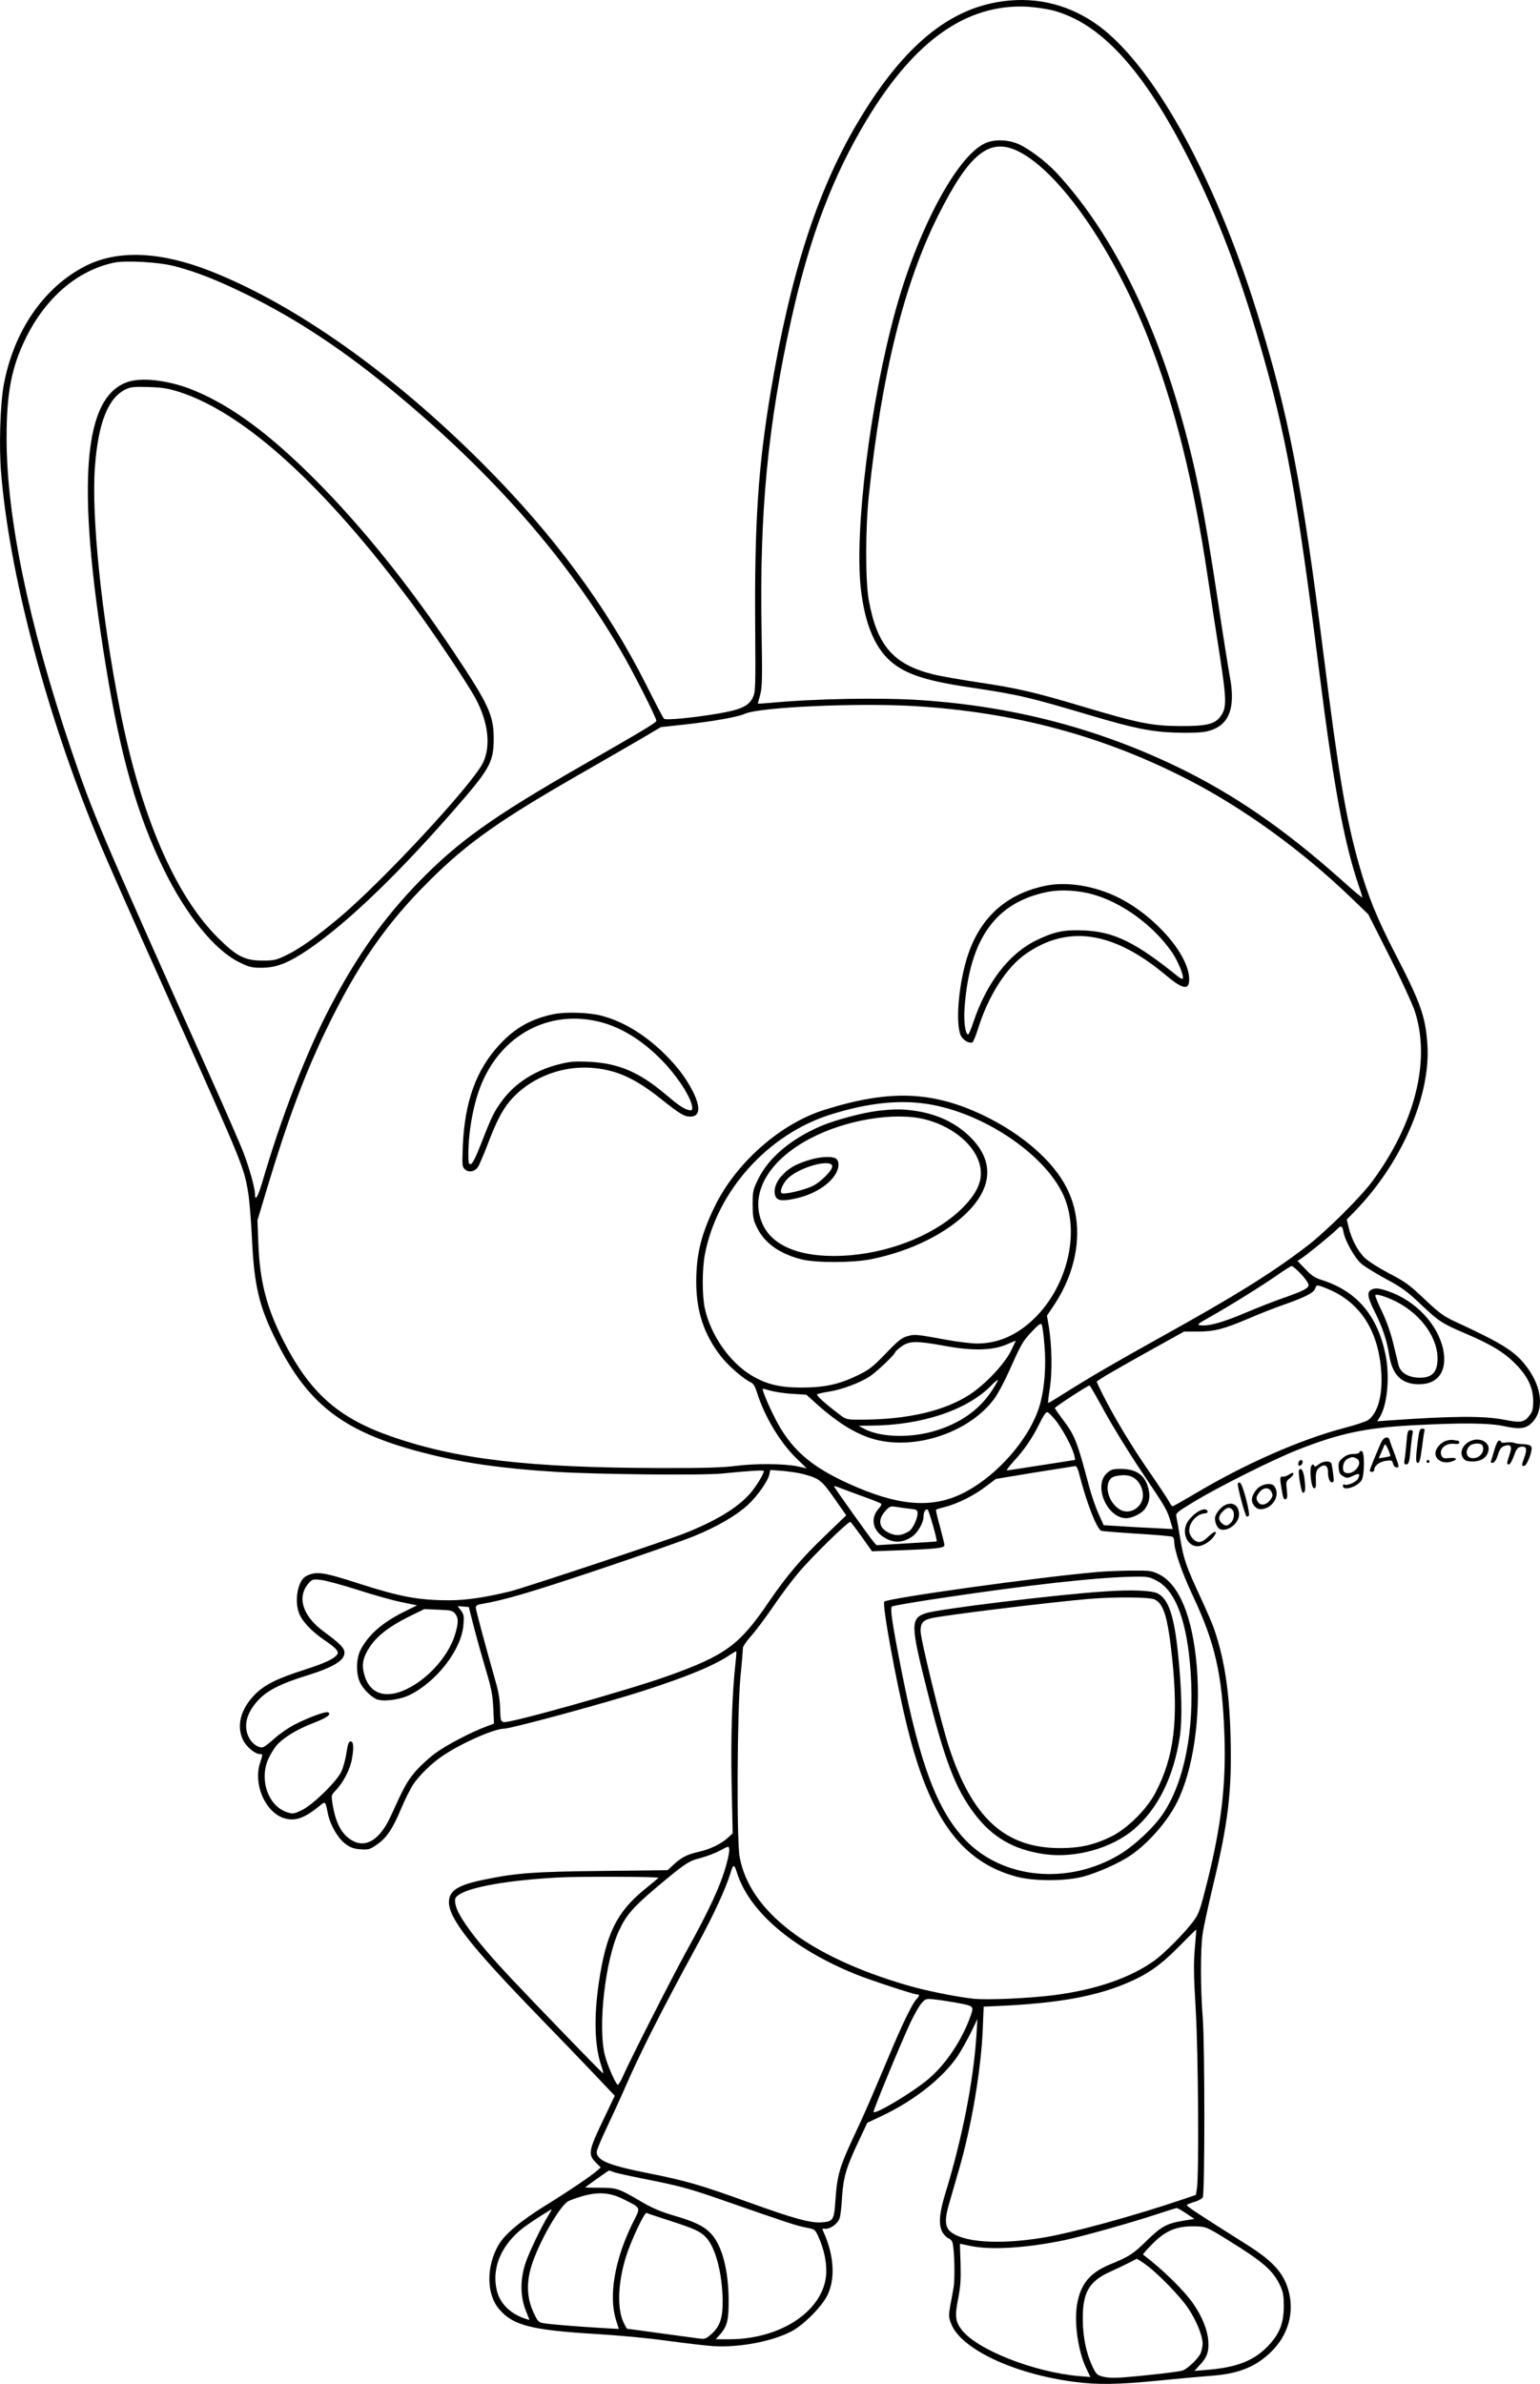 <?xml version="1.0" encoding="UTF-8"?>
<svg xmlns="http://www.w3.org/2000/svg" version="1.0" viewBox="0 0 1031.873 1596.859" preserveAspectRatio="xMidYMid meet">
  <g transform="translate(-27.189,1598.957) scale(0.1,-0.1)" fill="#000000" stroke="none">
    <path d="M6947 15974 c-347 -63 -645 -323 -936 -818 -264 -449 -444 -1008 -575 -1791 -84 -498 -109 -882 -104 -1565 3 -429 2 -446 -17 -485 -27 -55 -82 -80 -230 -105 -169 -29 -353 -46 -364 -35 -6 6 -59 107 -118 225 -265 526 -621 1007 -1093 1480 -609 610 -1261 1071 -1829 1294 -332 131 -618 143 -832 36 -285 -143 -490 -444 -554 -810 -22 -130 -30 -404 -16 -575 56 -682 301 -1609 643 -2439 68 -165 172 -400 533 -1206 440 -982 452 -1011 479 -1175 9 -50 20 -189 26 -310 15 -322 48 -461 170 -701 216 -426 459 -606 1008 -743 248 -63 514 -100 862 -121 284 -17 978 -24 1110 -11 187 19 280 24 280 17 0 -21 -55 -109 -95 -154 -85 -95 -231 -183 -440 -265 -132 -52 -1066 -362 -1160 -386 -166 -41 -300 -61 -410 -61 -208 0 -331 23 -605 111 -244 79 -291 86 -358 50 -57 -30 -81 -174 -42 -258 23 -51 86 -116 166 -170 81 -55 100 -78 84 -98 -25 -30 -79 -55 -220 -101 -182 -58 -265 -100 -328 -163 -98 -98 -128 -212 -81 -308 22 -45 80 -93 111 -93 22 0 22 1 2 -61 -45 -137 31 -319 151 -365 75 -28 140 -9 242 74 47 38 44 40 62 -48 16 -77 68 -166 119 -203 32 -24 56 -32 100 -35 52 -4 62 -1 107 30 66 44 108 106 164 241 26 62 63 135 81 163 44 64 126 144 198 192 121 83 346 182 411 182 48 0 700 177 941 256 292 94 473 170 574 239 21 14 40 25 41 23 2 -2 0 -37 -5 -78 -23 -208 -32 -491 -26 -808 l7 -333 -29 -27 c-44 -42 -120 -79 -195 -96 -83 -19 -117 -37 -171 -86 l-41 -38 -440 -5 c-458 -5 -574 -14 -788 -58 -177 -36 -237 -74 -237 -151 0 -110 143 -292 599 -763 123 -126 288 -298 368 -382 l144 -152 -80 -168 c-95 -198 -100 -226 -47 -279 l33 -33 -21 -19 c-40 -36 -191 -138 -349 -236 -168 -104 -271 -191 -314 -263 -84 -144 -83 -331 3 -431 93 -110 218 -141 652 -167 151 -9 355 -28 480 -46 119 -16 256 -32 303 -35 174 -11 394 31 524 99 82 43 203 165 241 242 50 103 45 246 -11 388 l-24 57 22 0 c37 0 84 36 95 72 6 18 13 81 16 140 8 131 29 202 109 370 l60 128 106 50 c213 102 403 253 501 399 23 35 62 105 87 155 l44 91 -6 -100 c-19 -308 -95 -697 -209 -1068 -42 -137 -47 -214 -17 -264 11 -17 28 -34 39 -37 11 -4 23 -17 26 -29 13 -46 18 -244 7 -302 -6 -33 -16 -90 -23 -126 -10 -59 -10 -72 7 -115 64 -168 418 -336 823 -389 158 -21 295 -19 575 9 133 13 286 27 340 31 179 12 295 56 398 153 122 114 167 271 123 423 -33 115 -106 194 -272 299 -342 216 -412 262 -407 269 2 5 25 14 50 21 25 7 50 21 56 31 14 28 14 1011 0 1199 -16 200 -16 463 -1 565 6 44 38 190 70 325 102 423 127 633 117 999 -8 300 -40 513 -109 716 -11 33 -52 128 -90 210 -98 210 -115 259 -138 398 -11 67 -23 133 -26 147 -5 24 4 31 118 100 168 102 535 285 693 347 281 111 455 148 770 165 332 18 515 16 616 -6 102 -22 145 -17 184 22 84 83 72 233 -30 371 -79 107 -159 158 -486 309 -73 34 -104 56 -201 148 -101 96 -129 117 -239 174 -72 38 -141 82 -165 106 -46 45 -88 127 -106 204 l-12 51 56 57 c312 322 508 775 484 1117 -13 186 -45 277 -217 609 -122 237 -182 386 -240 590 -89 315 -136 595 -238 1406 -145 1151 -236 1621 -446 2295 -292 938 -711 1685 -1090 1942 -197 133 -421 180 -658 137z m375 -53 c326 -84 615 -401 922 -1010 186 -370 331 -749 471 -1232 174 -599 249 -1015 395 -2178 98 -778 167 -1152 265 -1441 14 -40 25 -77 25 -82 0 -5 -62 47 -137 115 -389 347 -733 583 -1118 767 -530 253 -1085 397 -1693 439 -270 19 -720 11 -1024 -18 -43 -4 -78 -6 -78 -4 0 1 7 28 16 60 13 50 14 110 9 418 -15 801 41 1384 200 2100 122 548 278 958 508 1338 320 527 665 770 1068 752 52 -3 129 -14 171 -24z m-5882 -1714 c145 -38 277 -89 476 -186 344 -168 664 -380 1017 -674 648 -539 1136 -1097 1496 -1712 80 -135 241 -453 241 -474 0 -11 -84 -62 -510 -306 -587 -337 -819 -503 -1080 -771 -236 -243 -414 -493 -593 -834 -160 -303 -331 -745 -457 -1177 -31 -104 -50 -135 -50 -79 0 37 -35 164 -75 270 -20 54 -126 296 -235 539 -745 1663 -773 1729 -922 2167 -284 841 -432 1555 -432 2085 0 304 33 475 129 670 133 271 346 453 590 505 77 17 301 4 405 -23z m4955 -2947 c674 -40 1270 -200 1838 -493 374 -192 770 -480 1096 -795 l111 -107 141 -279 c77 -153 153 -318 169 -365 111 -331 5 -756 -285 -1147 -80 -108 -318 -343 -440 -435 -241 -183 -476 -329 -975 -606 -325 -181 -469 -265 -644 -375 -59 -38 -110 -68 -111 -66 -2 2 3 48 12 103 16 109 13 286 -8 411 l-12 71 40 59 c177 260 212 562 92 797 -91 181 -302 363 -559 486 -343 163 -629 173 -1065 36 -296 -93 -593 -356 -735 -649 -91 -187 -123 -321 -123 -506 1 -197 52 -350 167 -498 51 -64 151 -151 202 -174 14 -6 27 -30 38 -66 50 -159 153 -332 261 -438 l72 -70 -61 13 c-89 19 -284 20 -416 3 -87 -11 -212 -15 -510 -14 -878 2 -1354 58 -1795 211 -361 126 -549 294 -730 653 -108 216 -152 387 -162 638 l-6 157 66 220 c136 451 252 763 396 1060 209 432 401 708 690 995 256 255 473 408 1031 727 135 77 307 177 383 221 l137 81 148 16 c201 22 366 51 417 74 100 44 749 73 1130 51z m88 -2665 c389 -59 820 -357 927 -642 95 -253 2 -597 -217 -804 -113 -106 -237 -159 -374 -159 -37 0 -128 11 -201 24 -212 39 -217 39 -266 25 -38 -10 -63 -30 -146 -117 -89 -92 -112 -109 -191 -147 -122 -59 -219 -80 -375 -80 -145 0 -234 22 -334 82 -147 89 -274 273 -312 451 -18 88 -18 260 1 359 81 425 422 804 840 936 248 78 457 101 648 72z m2791 -859 c12 -61 75 -173 119 -211 23 -20 98 -66 166 -103 105 -56 142 -83 231 -168 127 -119 142 -129 306 -199 166 -71 254 -124 328 -199 83 -83 120 -160 121 -248 0 -52 -4 -73 -21 -95 -38 -52 -60 -56 -176 -33 -135 26 -342 25 -765 -5 l-83 -6 20 33 c49 84 65 274 35 416 -55 263 -194 424 -428 498 -45 14 -69 30 -109 73 l-52 54 24 16 c43 28 214 168 239 195 29 30 37 27 45 -18z m-285 -280 c28 -30 51 -63 51 -74 0 -22 -37 -41 -175 -89 -55 -19 -167 -63 -250 -98 -150 -64 -245 -90 -300 -83 -27 3 -19 9 75 62 141 80 336 202 440 274 47 33 90 60 96 61 6 1 34 -23 63 -53z m184 -102 c215 -91 336 -280 354 -555 10 -154 -22 -273 -87 -321 -14 -10 -84 -34 -155 -52 -303 -80 -672 -242 -1018 -449 -71 -42 -133 -77 -138 -77 -5 0 -16 15 -25 33 -9 17 -70 109 -134 202 -117 168 -233 362 -310 515 -22 44 -40 82 -40 84 0 7 134 85 375 219 l211 117 90 0 c112 0 174 16 339 86 72 31 185 76 253 99 135 48 188 76 197 105 8 26 13 25 88 -6z m-1903 -373 c12 -132 2 -276 -26 -385 -59 -232 -296 -504 -537 -617 -205 -95 -427 -74 -750 73 -259 117 -391 236 -495 443 -44 87 -85 186 -79 191 1 2 25 -4 52 -12 28 -8 93 -18 145 -21 l95 -6 80 -72 c127 -112 238 -182 350 -219 277 -90 657 31 829 264 23 31 66 111 95 176 87 194 93 205 155 272 46 49 61 60 68 49 4 -8 13 -69 18 -136z m-225 -42 c-45 -89 -171 -222 -274 -290 -170 -111 -419 -169 -732 -169 -95 0 -97 0 -145 37 -92 69 -155 126 -147 133 4 3 41 12 81 18 87 14 209 60 272 102 47 31 170 148 170 162 0 4 19 21 42 38 53 38 99 39 291 4 183 -34 319 -31 412 9 33 14 61 26 63 26 1 1 -14 -31 -33 -70z m-130 -269 c-81 -122 -202 -209 -365 -261 -167 -54 -379 -50 -490 11 l-35 19 76 1 c348 1 656 105 818 274 19 20 37 34 39 31 2 -2 -17 -36 -43 -75z m756 -132 c52 -95 162 -275 246 -400 170 -253 174 -261 197 -337 l16 -54 -133 7 c-72 3 -176 9 -231 13 l-99 6 -34 76 c-19 41 -48 125 -64 185 -82 309 -95 340 -179 451 -27 36 -50 69 -50 73 0 7 219 150 232 151 3 1 48 -77 99 -171z m-332 -55 c45 -53 113 -177 129 -235 6 -21 9 -38 6 -38 -2 0 -103 -16 -224 -35 -121 -19 -225 -35 -231 -35 -6 0 14 27 45 61 67 72 122 151 166 239 35 71 48 90 60 90 5 0 27 -21 49 -47z m161 -355 c51 -203 121 -382 152 -393 7 -2 115 -11 240 -19 124 -7 231 -17 237 -21 6 -3 11 -19 11 -34 0 -56 51 -205 125 -362 149 -316 197 -528 211 -931 12 -330 -21 -609 -116 -988 -47 -187 -55 -210 -92 -260 -62 -82 -195 -216 -263 -265 -162 -115 -391 -194 -670 -230 -166 -21 -444 -34 -540 -24 -112 12 -318 53 -444 90 -660 192 -1056 495 -1123 859 -21 113 -17 962 5 1205 10 98 17 187 17 197 0 9 24 45 54 78 30 33 95 120 145 193 49 73 126 176 170 228 89 107 339 351 351 344 5 -3 39 -48 77 -101 l68 -96 165 6 c271 10 320 16 320 35 0 9 -14 65 -30 125 -17 60 -29 110 -26 113 2 2 30 11 63 19 83 22 192 76 270 136 l68 51 260 43 c143 23 265 42 272 43 7 1 17 -18 23 -41z m-1845 -13 c106 -28 123 -41 208 -163 l79 -113 -136 -131 c-165 -157 -267 -278 -389 -458 -192 -281 -286 -350 -676 -489 -258 -92 -1057 -317 -1094 -307 -20 5 -22 12 -24 88 -1 53 -10 113 -26 168 -72 254 -137 495 -137 511 0 13 10 20 38 24 157 27 333 79 783 230 283 95 572 196 642 225 154 63 281 137 359 208 65 60 136 161 145 206 l6 29 81 -6 c45 -4 108 -13 141 -22z m412 -154 c56 -20 105 -40 109 -44 4 -4 -2 -17 -14 -30 -65 -70 -42 -161 54 -207 55 -27 110 -22 165 15 39 25 79 94 79 136 0 32 16 57 29 44 9 -10 65 -205 59 -210 -2 -2 -93 -8 -203 -14 l-200 -12 -21 24 c-28 33 -264 364 -264 371 0 3 24 -4 53 -16 28 -11 98 -37 154 -57z m301 -78 c48 -5 52 -8 52 -32 -1 -38 -35 -108 -61 -121 -50 -28 -81 -30 -125 -11 -72 32 -84 87 -32 147 30 33 35 36 72 30 23 -4 65 -9 94 -13z m-3703 -542 c105 -34 237 -71 295 -83 l106 -22 -91 -45 c-145 -73 -234 -152 -287 -253 -31 -59 -32 -165 -1 -224 25 -48 83 -101 118 -110 51 -13 149 2 208 30 183 88 351 305 364 470 5 59 3 71 -16 97 l-23 30 38 -3 37 -3 37 -145 c21 -80 57 -208 80 -285 34 -113 43 -160 47 -246 l5 -105 -48 -18 c-110 -41 -276 -128 -353 -186 -45 -34 -106 -92 -136 -129 -50 -62 -68 -96 -154 -285 -73 -161 -169 -220 -263 -163 -68 41 -107 115 -128 243 -9 57 -9 59 20 89 52 54 98 142 110 213 14 79 11 117 -10 117 -11 0 -18 -21 -27 -78 -6 -43 -22 -99 -34 -125 -32 -67 -190 -221 -263 -257 -52 -25 -61 -27 -97 -16 -129 39 -193 219 -128 361 14 30 38 69 53 87 42 49 136 108 240 148 99 38 130 60 107 74 -15 10 -136 -35 -232 -85 -37 -20 -94 -59 -126 -88 -32 -29 -66 -55 -76 -59 -28 -11 -75 20 -97 63 -41 80 -15 174 72 261 59 59 150 104 313 154 180 56 255 101 255 154 0 31 -28 60 -142 144 -138 102 -177 227 -101 318 26 30 30 31 82 26 31 -3 142 -33 246 -66z m656 -160 c24 -30 24 -63 -1 -143 -37 -120 -141 -250 -263 -329 -168 -108 -301 -86 -343 59 -21 71 -11 119 37 192 50 74 134 138 264 202 l100 49 94 -4 c83 -3 96 -6 112 -26z m1819 -1677 c-38 -141 -113 -304 -271 -589 -92 -167 -381 -735 -423 -833 -15 -34 -31 -60 -35 -58 -17 11 -71 136 -87 202 -47 192 4 637 96 832 48 103 92 154 246 285 194 163 221 182 301 201 37 10 95 31 128 49 60 32 60 32 63 10 2 -13 -6 -57 -18 -99z m70 -59 c82 -259 368 -505 790 -678 93 -38 393 -137 416 -137 19 0 18 -10 -5 -34 -25 -27 -85 -149 -154 -311 -158 -374 -192 -454 -266 -610 -93 -199 -110 -258 -121 -418 -9 -139 -14 -148 -92 -154 -74 -6 -193 27 -494 136 -326 117 -413 142 -662 192 -273 54 -352 87 -352 144 0 12 31 87 69 166 37 79 89 191 114 249 106 244 244 518 494 977 109 200 189 375 219 475 19 63 25 64 44 3z m-526 -34 c-5 -5 -50 -43 -101 -84 -180 -149 -250 -293 -298 -614 -35 -234 -29 -429 15 -558 11 -31 16 -55 12 -53 -9 4 -433 442 -616 636 -234 249 -362 421 -373 500 -5 35 -2 41 23 59 76 53 332 98 664 116 139 8 683 6 674 -2z m3594 -471 c-9 -101 -8 -182 6 -415 17 -294 22 -1101 8 -1194 l-7 -44 -85 -29 c-324 -110 -750 -227 -943 -258 -294 -48 -540 -31 -621 45 -32 30 -34 82 -7 175 10 36 40 137 65 225 87 295 152 682 163 956 l6 147 131 6 c372 19 609 62 812 145 149 61 236 121 364 250 63 64 116 116 117 116 1 0 -3 -57 -9 -125z m-1602 -365 c123 -23 122 -22 100 -87 -57 -162 -164 -323 -281 -423 -102 -87 -354 -239 -370 -223 -6 5 183 462 249 603 24 50 55 105 71 124 28 32 31 33 84 28 31 -3 97 -13 147 -22z m-2289 -1136 c15 -6 107 -26 203 -45 241 -48 300 -64 532 -145 428 -149 485 -168 547 -180 63 -12 64 -12 87 -63 37 -82 56 -172 52 -246 -14 -245 -299 -439 -647 -440 l-93 0 30 34 c47 53 57 97 56 231 -1 196 -43 357 -113 437 -48 54 -112 86 -259 128 -79 23 -140 49 -205 87 -162 95 -170 97 -284 98 -56 0 -101 1 -100 2 14 13 154 112 159 113 4 0 19 -5 35 -11z m67 -183 c117 -60 112 -48 56 -160 -119 -241 -161 -486 -111 -645 l19 -62 -106 6 c-154 9 -347 24 -394 32 -38 6 -42 10 -71 72 -45 95 -49 200 -14 313 49 157 190 403 247 433 17 9 64 25 103 36 105 28 180 21 271 -25z m3766 -93 l55 -37 -75 -12 c-112 -19 -146 -38 -245 -134 -92 -90 -115 -105 -246 -159 -135 -56 -196 -130 -220 -266 -21 -121 6 -314 61 -429 l28 -59 -74 6 c-303 26 -687 177 -789 311 -42 55 -46 92 -23 208 16 82 19 131 16 236 -3 72 -4 132 -4 132 1 0 33 -7 71 -15 139 -29 377 -14 635 40 128 28 426 111 615 173 66 22 125 40 130 41 6 1 35 -16 65 -36z m-4275 -15 c-50 -83 -125 -239 -151 -315 -37 -109 -37 -221 -1 -316 l27 -68 -23 7 c-97 30 -167 94 -192 176 -47 160 27 333 195 451 46 33 163 107 168 107 2 0 -9 -19 -23 -42z m815 -34 c166 -54 204 -71 242 -111 64 -68 109 -237 112 -423 1 -116 -17 -173 -75 -225 -36 -32 -44 -35 -82 -30 -23 3 -140 19 -259 35 -119 17 -219 30 -223 30 -3 0 -15 21 -27 47 -42 94 -35 266 18 435 33 107 124 300 138 294 6 -3 76 -26 156 -52z m3745 -133 c236 -146 299 -202 347 -307 18 -39 22 -67 22 -134 -1 -112 -27 -180 -100 -259 -95 -103 -213 -150 -414 -166 l-85 -7 31 34 c54 56 67 93 62 169 -6 73 -41 161 -100 246 -60 88 -209 234 -337 330 -3 2 24 33 60 69 91 94 169 125 299 120 63 -2 70 -5 215 -95z m-567 -153 c81 -55 242 -219 297 -303 55 -83 95 -182 95 -235 0 -17 -6 -45 -13 -63 -15 -35 -85 -103 -120 -116 -23 -9 -248 -35 -407 -47 -54 -4 -101 -2 -129 6 -39 10 -45 16 -72 74 -39 84 -61 191 -62 306 -2 182 41 258 183 322 47 21 105 49 130 62 25 13 46 24 48 25 2 0 24 -13 50 -31z M6873 15030 c-189 -85 -452 -578 -602 -1125 -169 -614 -275 -1471 -231 -1860 25 -218 84 -370 179 -466 99 -98 236 -147 546 -193 335 -50 401 -66 815 -189 294 -87 402 -109 570 -115 91 -3 167 0 202 7 153 32 203 149 159 376 -11 61 -48 292 -81 514 -92 609 -147 885 -255 1261 -193 669 -475 1215 -823 1591 -74 80 -198 172 -267 198 -71 27 -155 27 -212 1z m224 -55 c274 -137 632 -651 866 -1245 179 -453 306 -963 402 -1610 20 -135 56 -369 80 -521 46 -300 47 -351 5 -408 -37 -52 -94 -66 -270 -65 -190 1 -275 18 -661 133 -321 96 -433 121 -699 161 -113 17 -243 40 -290 51 -272 67 -381 192 -437 499 -23 128 -23 483 1 705 86 811 236 1416 463 1869 210 420 346 528 540 431z M1141 13435 c-312 -87 -361 -671 -161 -1900 99 -610 211 -1004 390 -1370 148 -303 340 -540 503 -620 68 -34 86 -38 150 -38 88 0 160 24 264 89 256 160 612 494 1013 952 256 292 279 333 280 493 0 158 -33 229 -272 587 -297 444 -614 838 -928 1152 -302 302 -552 487 -800 591 -155 66 -338 92 -439 64z m339 -73 c434 -143 965 -626 1550 -1412 143 -193 371 -533 429 -640 85 -159 103 -319 49 -430 -72 -147 -678 -800 -968 -1042 -156 -130 -261 -204 -350 -247 -68 -33 -83 -36 -160 -36 -118 0 -174 29 -300 155 -286 285 -516 820 -654 1525 -124 631 -193 1299 -168 1627 22 298 89 464 207 520 34 16 58 18 155 15 95 -3 132 -10 210 -35z M7266 10054 c-279 -62 -456 -241 -530 -535 -49 -192 -59 -417 -22 -474 18 -27 53 -46 73 -38 6 2 23 43 38 91 69 222 191 413 323 504 283 195 587 148 937 -146 112 -94 155 -101 155 -27 0 162 -223 421 -470 546 -163 82 -356 113 -504 79z m327 -55 c197 -55 406 -207 531 -387 41 -59 85 -167 72 -179 -3 -3 -20 6 -38 21 -278 224 -421 294 -623 303 -132 6 -201 -8 -321 -67 -182 -89 -331 -283 -420 -547 -15 -46 -31 -83 -35 -83 -19 0 -31 88 -24 180 34 463 209 707 560 776 86 16 199 10 298 -17z M3980 9196 c-151 -32 -257 -92 -360 -203 -157 -168 -234 -381 -247 -678 -5 -133 -5 -141 15 -159 27 -23 66 -15 88 19 8 13 35 76 60 140 57 152 98 233 148 294 126 153 338 242 546 228 166 -11 293 -67 470 -208 128 -102 157 -119 198 -119 65 0 70 64 14 173 -50 97 -111 174 -208 267 -123 116 -262 199 -399 235 -83 23 -245 28 -325 11z m313 -52 c134 -34 270 -115 395 -238 114 -110 222 -275 222 -338 0 -17 -4 -19 -27 -13 -30 7 -68 33 -153 105 -174 148 -316 208 -510 217 -97 5 -129 2 -200 -16 -159 -39 -295 -125 -381 -241 -55 -73 -73 -110 -139 -280 -38 -98 -62 -146 -73 -148 -15 -3 -17 7 -17 70 1 155 36 344 89 469 140 333 458 498 794 413z M6157 8549 c-108 -13 -294 -63 -391 -105 -197 -86 -343 -210 -412 -349 -37 -75 -39 -83 -39 -175 1 -83 4 -102 28 -151 51 -106 153 -179 302 -216 96 -23 336 -23 460 1 270 53 520 178 664 331 156 167 157 336 5 487 -99 98 -224 156 -379 178 -81 11 -130 11 -238 -1z m315 -58 c214 -55 373 -210 372 -361 0 -75 -39 -147 -123 -232 -171 -170 -459 -292 -753 -317 -304 -25 -517 51 -587 210 -89 200 36 423 319 572 239 126 567 180 772 128z M5683 8216 c-87 -28 -130 -54 -176 -106 -40 -43 -55 -99 -38 -136 13 -29 53 -32 149 -9 150 36 272 136 272 224 0 20 -7 34 -19 41 -32 17 -111 11 -188 -14z m165 -37 c5 -25 -74 -106 -131 -134 -61 -29 -196 -60 -209 -47 -12 12 8 62 40 95 71 75 290 138 300 86z M9458 7349 c-28 -16 -22 -52 23 -142 54 -106 84 -197 99 -294 21 -134 84 -196 200 -196 129 0 191 90 162 233 -36 169 -185 327 -368 390 -64 22 -91 24 -116 9z m141 -65 c176 -78 301 -238 305 -388 2 -102 -39 -142 -140 -134 -66 6 -111 37 -122 86 -5 20 -21 85 -35 144 -16 67 -44 147 -75 212 -28 58 -48 107 -45 110 9 8 51 -3 112 -30z M7689 6122 c-93 -83 0 -302 129 -302 41 0 107 33 127 64 29 43 35 83 21 137 -23 89 -81 129 -186 129 -51 0 -64 -4 -91 -28z m172 -27 c41 -22 69 -71 69 -122 0 -79 -87 -134 -153 -96 -94 55 -115 206 -32 224 52 11 85 9 116 -6z M7620 5459 c-390 -34 -1400 -175 -1423 -198 -16 -16 78 -532 153 -836 151 -616 364 -908 735 -1007 118 -31 327 -30 445 1 94 25 243 91 317 142 119 81 248 228 312 357 108 216 160 571 132 908 -28 333 -117 550 -253 618 -49 24 -60 26 -187 25 -75 -1 -179 -5 -231 -10z m401 -57 c129 -66 206 -275 229 -617 26 -383 -42 -730 -184 -943 -60 -91 -192 -215 -294 -276 -345 -206 -784 -163 -1034 101 -185 196 -300 499 -422 1113 -66 334 -82 440 -67 449 6 4 137 27 289 50 607 92 1080 145 1328 149 93 2 106 0 155 -26z M7670 5329 c-320 -21 -1105 -117 -1193 -145 -105 -34 -104 -77 3 -502 121 -483 193 -672 320 -840 120 -160 266 -244 473 -273 205 -28 449 40 598 168 159 136 264 347 306 618 18 117 13 322 -12 560 -26 253 -64 363 -136 401 -40 20 -177 26 -359 13z m340 -54 c61 -31 87 -122 116 -395 43 -410 13 -659 -110 -895 -58 -114 -191 -245 -299 -298 -115 -56 -209 -77 -342 -77 -368 0 -588 200 -745 678 -53 162 -190 722 -190 777 0 51 16 71 68 84 74 19 781 106 1057 130 179 15 412 13 445 -4z M9771 6332 c-14 -115 -14 -142 2 -142 10 0 17 29 26 98 7 53 14 105 17 115 4 12 0 17 -14 17 -17 0 -21 -12 -31 -88z M9696 6328 c-4 -46 -9 -98 -13 -115 -4 -26 -2 -33 11 -33 18 0 22 17 31 115 4 39 9 80 12 93 4 17 1 22 -15 22 -17 0 -20 -9 -26 -82z M9524 6323 c-46 -107 -74 -177 -74 -184 0 -5 7 -9 15 -9 8 0 15 6 15 14 0 27 35 54 77 60 39 6 43 4 49 -19 4 -15 13 -25 25 -25 17 0 16 6 -12 83 -17 45 -34 90 -36 100 -9 31 -42 20 -59 -20z m64 -87 c-2 -2 -20 -6 -40 -9 l-38 -6 16 37 c9 20 19 44 22 52 4 10 12 0 25 -29 10 -23 17 -44 15 -45z M9963 6339 c-37 -11 -73 -52 -73 -85 0 -44 50 -71 104 -56 48 13 43 30 -8 25 -36 -4 -46 -2 -54 13 -23 44 24 89 84 82 23 -3 34 0 34 9 0 7 -6 13 -14 13 -8 0 -20 2 -28 4 -7 2 -27 0 -45 -5z M10125 6337 c-54 -25 -76 -77 -49 -115 12 -17 25 -22 63 -22 58 0 96 26 106 71 13 57 -56 94 -120 66z m81 -32 c18 -46 -29 -94 -80 -81 -31 8 -36 49 -9 78 20 22 81 25 89 3z M10285 6278 c-9 -34 -20 -68 -23 -76 -3 -9 1 -13 13 -11 12 3 24 22 34 54 12 38 22 52 44 59 43 15 53 -3 33 -60 -19 -57 -20 -64 -3 -64 7 0 21 25 32 55 14 42 24 57 42 62 41 10 50 -11 30 -66 -21 -59 -21 -61 -3 -61 20 0 61 110 48 130 -6 9 -26 15 -53 16 -24 0 -52 4 -62 9 -10 4 -33 5 -52 2 -19 -3 -35 -2 -35 4 0 5 -6 9 -14 9 -8 0 -20 -25 -31 -62z M9380 6260 c0 -5 -18 -10 -39 -10 -28 0 -49 -8 -71 -26 -27 -23 -31 -32 -28 -68 2 -32 9 -44 30 -55 24 -14 30 -14 64 2 43 21 52 16 36 -17 -11 -24 -75 -52 -94 -40 -4 3 -8 -2 -8 -10 0 -36 93 -8 124 36 22 32 23 198 1 198 -8 0 -15 -4 -15 -10z m-19 -40 c26 -15 24 -46 -6 -76 -30 -30 -78 -30 -83 -1 -6 32 7 63 30 75 30 14 35 14 59 2z M8973 6195 c-3 -9 -3 -18 0 -21 9 -9 27 6 27 22 0 19 -19 18 -27 -1z M9830 6200 c0 -5 5 -10 10 -10 6 0 10 5 10 10 0 6 -4 10 -10 10 -5 0 -10 -4 -10 -10z M9107 6180 c-18 -15 -27 -17 -30 -8 -3 10 -8 10 -16 2 -18 -17 -4 -154 16 -154 11 0 14 12 12 53 -3 58 5 78 37 95 26 14 44 -1 44 -37 0 -42 11 -71 27 -71 12 0 14 10 8 53 -3 28 -9 60 -11 70 -7 24 -55 22 -87 -3z M8976 6142 c-8 -13 15 -152 26 -152 16 0 19 25 11 90 -7 58 -23 84 -37 62z M8910 6113 c-14 -10 -33 -16 -42 -15 -21 4 -22 -8 -7 -94 8 -48 14 -61 25 -57 12 4 13 18 8 63 -6 53 -5 58 21 78 34 27 30 49 -5 25z M8566 6052 c-6 -10 46 -208 58 -219 3 -4 10 -2 15 3 6 5 -2 52 -18 113 -26 97 -41 126 -55 103z M8718 6034 c-29 -15 -58 -61 -58 -91 0 -30 29 -63 56 -63 84 0 141 98 92 157 -14 17 -57 16 -90 -3z m74 -39 c10 -22 8 -30 -9 -53 -25 -33 -62 -41 -80 -16 -18 24 -16 37 8 68 27 34 65 35 81 1z M8485 5910 c-27 -11 -61 -49 -70 -78 -9 -30 11 -80 35 -87 52 -16 124 42 124 100 0 58 -39 86 -89 65z m43 -32 c19 -19 14 -66 -8 -88 -24 -24 -38 -25 -62 -3 -25 22 -23 49 7 78 27 28 45 31 63 13z M8289 5857 c-18 -12 -44 -38 -57 -57 -50 -74 -3 -179 75 -167 35 6 77 34 100 67 27 38 3 37 -36 -1 -25 -25 -48 -39 -64 -39 -31 0 -67 42 -67 77 0 54 51 111 104 115 15 1 22 7 19 15 -8 19 -36 16 -74 -10z"></path>
  </g>
</svg>

